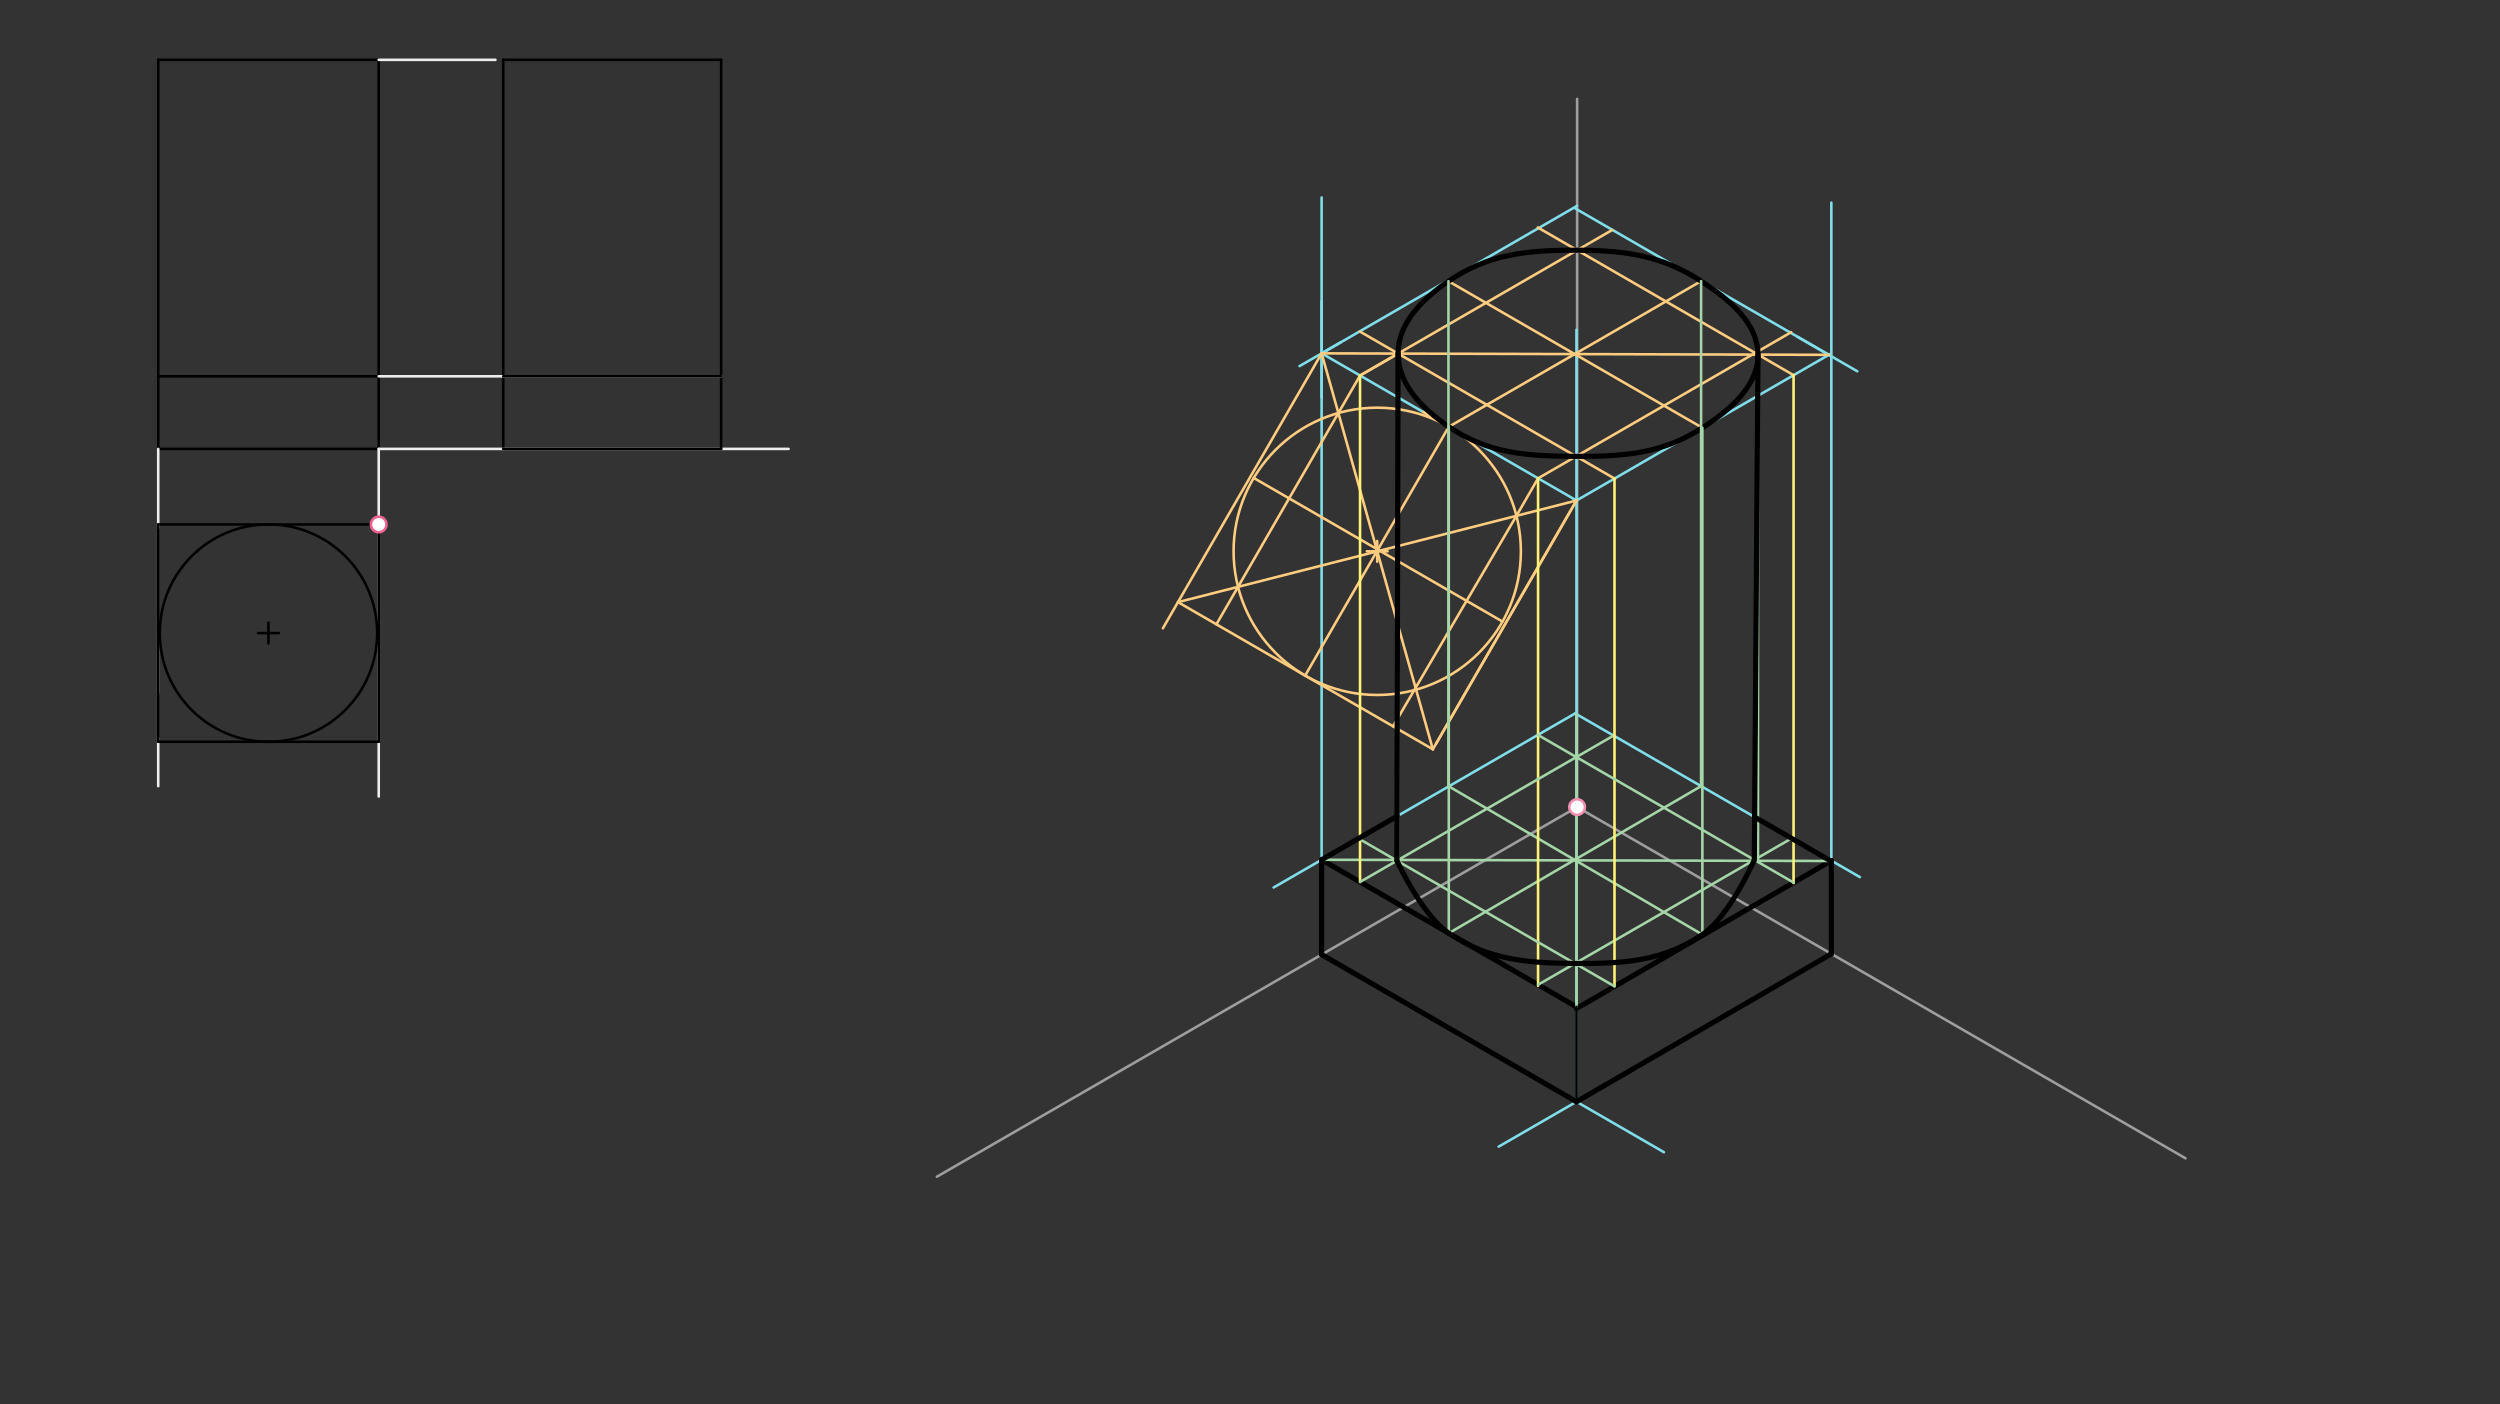 <svg xmlns="http://www.w3.org/2000/svg" class="svg--816" height="100%" preserveAspectRatio="xMidYMid meet" viewBox="0 0 963.78 541.417" width="100%"><rect x="0" y="0" width="963.78" height="541.417" fill="#333333" stroke="none"/><defs><marker id="marker-arrow" markerHeight="16" markerUnits="userSpaceOnUse" markerWidth="24" orient="auto-start-reverse" refX="24" refY="4" viewBox="0 0 24 8"><path d="M 0 0 L 24 4 L 0 8 z" stroke="inherit"></path></marker></defs><g class="aux-layer--949"></g><g class="main-layer--75a"><g class="element--733"><line stroke="#000000" stroke-dasharray="none" stroke-linecap="round" stroke-width="1" x1="61" x2="61" y1="23.067" y2="145.067"></line></g><g class="element--733"><line stroke="#000000" stroke-dasharray="none" stroke-linecap="round" stroke-width="1" x1="61" x2="146" y1="145.067" y2="145.067"></line></g><g class="element--733"><line stroke="#000000" stroke-dasharray="none" stroke-linecap="round" stroke-width="1" x1="146" x2="146" y1="145.067" y2="23.067"></line></g><g class="element--733"><line stroke="#000000" stroke-dasharray="none" stroke-linecap="round" stroke-width="1" x1="146" x2="61" y1="23.067" y2="23.067"></line></g><g class="element--733"><line stroke="#000000" stroke-dasharray="none" stroke-linecap="round" stroke-width="1" x1="61" x2="61" y1="145.067" y2="173.067"></line></g><g class="element--733"><line stroke="#000000" stroke-dasharray="none" stroke-linecap="round" stroke-width="1" x1="61" x2="146" y1="173.067" y2="173.067"></line></g><g class="element--733"><line stroke="#000000" stroke-dasharray="none" stroke-linecap="round" stroke-width="1" x1="146" x2="146" y1="173.067" y2="145.067"></line></g><g class="element--733"><line stroke="#EEEEEE" stroke-dasharray="none" stroke-linecap="round" stroke-width="1" x1="146" x2="194" y1="173.067" y2="173.067"></line></g><g class="element--733"><line stroke="#EEEEEE" stroke-dasharray="none" stroke-linecap="round" stroke-width="1" x1="146" x2="191" y1="23.067" y2="23.067"></line></g><g class="element--733"><line stroke="#000000" stroke-dasharray="none" stroke-linecap="round" stroke-width="1" x1="194" x2="194" y1="173.067" y2="23.067"></line></g><g class="element--733"><line stroke="#000000" stroke-dasharray="none" stroke-linecap="round" stroke-width="1" x1="194" x2="278" y1="23.067" y2="23.067"></line></g><g class="element--733"><line stroke="#EEEEEE" stroke-dasharray="none" stroke-linecap="round" stroke-width="1" x1="194" x2="304" y1="173.067" y2="173.067"></line></g><g class="element--733"><line stroke="#000000" stroke-dasharray="none" stroke-linecap="round" stroke-width="1" x1="278" x2="278" y1="23.067" y2="173.067"></line></g><g class="element--733"><line stroke="#000000" stroke-dasharray="none" stroke-linecap="round" stroke-width="1" x1="278" x2="194" y1="173.067" y2="173.067"></line></g><g class="element--733"><line stroke="#EEEEEE" stroke-dasharray="none" stroke-linecap="round" stroke-width="1" x1="146" x2="278" y1="145.067" y2="145.067"></line></g><g class="element--733"><line stroke="#000000" stroke-dasharray="none" stroke-linecap="round" stroke-width="1" x1="194" x2="278" y1="145.067" y2="145.067"></line></g><g class="element--733"><line stroke="#EEEEEE" stroke-dasharray="none" stroke-linecap="round" stroke-width="1" x1="61" x2="61" y1="173.067" y2="303.067"></line></g><g class="element--733"><line stroke="#EEEEEE" stroke-dasharray="none" stroke-linecap="round" stroke-width="1" x1="146" x2="146" y1="173.067" y2="307.067"></line></g><g class="element--733"><line stroke="#000000" stroke-dasharray="none" stroke-linecap="round" stroke-width="1" x1="61" x2="61" y1="204.067" y2="284.067"></line></g><g class="element--733"><g class="center--a87"><line x1="99.5" y1="244.067" x2="107.5" y2="244.067" stroke="#000000" stroke-width="1" stroke-linecap="round"></line><line x1="103.5" y1="240.067" x2="103.5" y2="248.067" stroke="#000000" stroke-width="1" stroke-linecap="round"></line><circle class="hit--87b" cx="103.5" cy="244.067" r="4" stroke="none" fill="transparent"></circle></g><circle cx="103.5" cy="244.067" fill="none" r="41.908" stroke="#000000" stroke-dasharray="none" stroke-width="1"></circle></g><g class="element--733"><line stroke="#000000" stroke-dasharray="none" stroke-linecap="round" stroke-width="1" x1="105.032" x2="61" y1="202.187" y2="202.187"></line></g><g class="element--733"><line stroke="#000000" stroke-dasharray="none" stroke-linecap="round" stroke-width="1" x1="101.968" x2="146" y1="202.187" y2="202.187"></line></g><g class="element--733"><line stroke="#000000" stroke-dasharray="none" stroke-linecap="round" stroke-width="1" x1="61" x2="61" y1="202.187" y2="244.067"></line></g><g class="element--733"><line stroke="#000000" stroke-dasharray="none" stroke-linecap="round" stroke-width="1" x1="104.923" x2="61" y1="285.949" y2="285.949"></line></g><g class="element--733"><line stroke="#000000" stroke-dasharray="none" stroke-linecap="round" stroke-width="1" x1="61" x2="61" y1="285.949" y2="267.505"></line></g><g class="element--733"><line stroke="#000000" stroke-dasharray="none" stroke-linecap="round" stroke-width="1" x1="102.039" x2="146" y1="285.949" y2="285.949"></line></g><g class="element--733"><line stroke="#000000" stroke-dasharray="none" stroke-linecap="round" stroke-width="1" x1="146" x2="146" y1="285.949" y2="202.187"></line></g><g class="element--733"><line stroke="#9E9E9E" stroke-dasharray="none" stroke-linecap="round" stroke-width="1" x1="608" x2="608" y1="311.133" y2="38.133"></line></g><g class="element--733"><line stroke="#9E9E9E" stroke-dasharray="none" stroke-linecap="round" stroke-width="1" x1="608" x2="361.177" y1="311.133" y2="453.637"></line></g><g class="element--733"><line stroke="#9E9E9E" stroke-dasharray="none" stroke-linecap="round" stroke-width="1" x1="608" x2="842.537" y1="311.133" y2="446.543"></line></g><g class="element--733"><line stroke="#80DEEA" stroke-dasharray="none" stroke-linecap="round" stroke-width="1" x1="509.313" x2="641.462" y1="367.893" y2="444.189"></line></g><g class="element--733"><line stroke="#80DEEA" stroke-dasharray="none" stroke-linecap="round" stroke-width="1" x1="706" x2="577.753" y1="368.002" y2="442.045"></line></g><g class="element--733"><line stroke="#80DEEA" stroke-dasharray="none" stroke-linecap="round" stroke-width="1" x1="509.501" x2="509.501" y1="368.002" y2="116.133"></line></g><g class="element--733"><line stroke="#80DEEA" stroke-dasharray="none" stroke-linecap="round" stroke-width="1" x1="607.751" x2="607.751" y1="424.726" y2="127.133"></line></g><g class="element--733"><line stroke="#80DEEA" stroke-dasharray="none" stroke-linecap="round" stroke-width="1" x1="706" x2="706" y1="368.002" y2="78.133"></line></g><g class="element--733"><line stroke="#80DEEA" stroke-dasharray="none" stroke-linecap="round" stroke-width="1" x1="509.501" x2="509.501" y1="153.133" y2="76.133"></line></g><g class="element--733"><line stroke="#80DEEA" stroke-dasharray="none" stroke-linecap="round" stroke-width="1" x1="491" x2="518.263" y1="342.133" y2="326.393"></line></g><g class="element--733"><line stroke="#80DEEA" stroke-dasharray="none" stroke-linecap="round" stroke-width="1" x1="717" x2="694.121" y1="338.133" y2="324.924"></line></g><g class="element--733"><line stroke="#80DEEA" stroke-dasharray="none" stroke-linecap="round" stroke-width="1" x1="501" x2="516.781" y1="141.133" y2="132.022"></line></g><g class="element--733"><line stroke="#80DEEA" stroke-dasharray="none" stroke-linecap="round" stroke-width="1" x1="716" x2="693.005" y1="143.133" y2="129.857"></line></g><g class="element--733"><line stroke="#80DEEA" stroke-dasharray="none" stroke-linecap="round" stroke-width="1" x1="509.501" x2="608.004" y1="136.225" y2="79.355"></line></g><g class="element--733"><line stroke="#80DEEA" stroke-dasharray="none" stroke-linecap="round" stroke-width="1" x1="706" x2="607.384" y1="137.36" y2="80.424"></line></g><g class="element--733"><line stroke="#80DEEA" stroke-dasharray="none" stroke-linecap="round" stroke-width="1" x1="509.501" x2="607.955" y1="136.225" y2="193.067"></line></g><g class="element--733"><line stroke="#80DEEA" stroke-dasharray="none" stroke-linecap="round" stroke-width="1" x1="607.751" x2="705.509" y1="192.949" y2="136.509"></line></g><g class="element--733"><line stroke="#000000" stroke-dasharray="none" stroke-linecap="round" stroke-width="2" x1="509.501" x2="509.501" y1="331.452" y2="368.002"></line></g><g class="element--733"><line stroke="#000000" stroke-dasharray="none" stroke-linecap="round" stroke-width="2" x1="509.501" x2="607.751" y1="368.002" y2="424.726"></line></g><g class="element--733"><line stroke="#000000" stroke-dasharray="none" stroke-linecap="round" stroke-width="2" x1="607.751" x2="706" y1="424.726" y2="367.714"></line></g><g class="element--733"><line stroke="#000000" stroke-dasharray="none" stroke-linecap="round" stroke-width="2" x1="706" x2="706" y1="367.714" y2="331.782"></line></g><g class="element--733"><line stroke="#000000" stroke-dasharray="none" stroke-linecap="round" stroke-width="2" x1="706" x2="607.73" y1="331.782" y2="388.806"></line></g><g class="element--733"><line stroke="#000000" stroke-dasharray="none" stroke-linecap="round" stroke-width="2" x1="509.501" x2="608.019" y1="331.452" y2="388.331"></line></g><g class="element--733"><line stroke="#FFCC80" stroke-dasharray="none" stroke-linecap="round" stroke-width="1" x1="509.501" x2="448.308" y1="136.225" y2="242.214"></line></g><g class="element--733"><line stroke="#FFCC80" stroke-dasharray="none" stroke-linecap="round" stroke-width="1" x1="607.751" x2="553.657" y1="192.949" y2="286.642"></line></g><g class="element--733"><line stroke="#FFCC80" stroke-dasharray="none" stroke-linecap="round" stroke-width="1" x1="454.125" x2="552.375" y1="232.139" y2="288.863"></line></g><g class="element--733"><line stroke="#FFCC80" stroke-dasharray="none" stroke-linecap="round" stroke-width="1" x1="607.751" x2="552.375" y1="192.949" y2="288.863"></line></g><g class="element--733"><line stroke="#FFCC80" stroke-dasharray="none" stroke-linecap="round" stroke-width="1" x1="509.501" x2="552.375" y1="136.225" y2="288.863"></line></g><g class="element--733"><line stroke="#FFCC80" stroke-dasharray="none" stroke-linecap="round" stroke-width="1" x1="607.751" x2="454.125" y1="192.949" y2="232.139"></line></g><g class="element--733"><g class="center--a87"><line x1="526.938" y1="212.544" x2="534.938" y2="212.544" stroke="#FFCC80" stroke-width="1" stroke-linecap="round"></line><line x1="530.938" y1="208.544" x2="530.938" y2="216.544" stroke="#FFCC80" stroke-width="1" stroke-linecap="round"></line><circle class="hit--87b" cx="530.938" cy="212.544" r="4" stroke="none" fill="transparent"></circle></g><circle cx="530.938" cy="212.544" fill="none" r="55.376" stroke="#FFCC80" stroke-dasharray="none" stroke-width="1"></circle></g><g class="element--733"><line stroke="#FFCC80" stroke-dasharray="none" stroke-linecap="round" stroke-width="1" x1="558.524" x2="503.148" y1="164.528" y2="260.442"></line></g><g class="element--733"><line stroke="#FFCC80" stroke-dasharray="none" stroke-linecap="round" stroke-width="1" x1="515.963" x2="468.934" y1="159.231" y2="240.689"></line></g><g class="element--733"><line stroke="#FFCC80" stroke-dasharray="none" stroke-linecap="round" stroke-width="1" x1="515.963" x2="524.31" y1="159.231" y2="144.775"></line></g><g class="element--733"><line stroke="#FFCC80" stroke-dasharray="none" stroke-linecap="round" stroke-width="1" x1="584.596" x2="537.035" y1="198.856" y2="280.007"></line></g><g class="element--733"><line stroke="#FFCC80" stroke-dasharray="none" stroke-linecap="round" stroke-width="1" x1="584.596" x2="592.942" y1="198.856" y2="184.4"></line></g><g class="element--733"><line stroke="#FFCC80" stroke-dasharray="none" stroke-linecap="round" stroke-width="1" x1="483.329" x2="579.236" y1="184.262" y2="239.634"></line></g><g class="element--733"><line stroke="#FFCC80" stroke-dasharray="none" stroke-linecap="round" stroke-width="1" x1="524.31" x2="621.528" y1="144.775" y2="88.646"></line></g><g class="element--733"><line stroke="#FFCC80" stroke-dasharray="none" stroke-linecap="round" stroke-width="1" x1="558.524" x2="548.614" y1="164.528" y2="158.807"></line></g><g class="element--733"><line stroke="#FFCC80" stroke-dasharray="none" stroke-linecap="round" stroke-width="1" x1="558.524" x2="656.241" y1="164.528" y2="108.111"></line></g><g class="element--733"><line stroke="#FFCC80" stroke-dasharray="none" stroke-linecap="round" stroke-width="1" x1="592.942" x2="690.535" y1="184.4" y2="128.055"></line></g><g class="element--733"><line stroke="#FFCC80" stroke-dasharray="none" stroke-linecap="round" stroke-width="1" x1="509.501" x2="705.017" y1="136.225" y2="136.792"></line></g><g class="element--733"><line stroke="#FFCC80" stroke-dasharray="none" stroke-linecap="round" stroke-width="1" x1="607.056" x2="558.393" y1="136.508" y2="108.412"></line></g><g class="element--733"><line stroke="#FFCC80" stroke-dasharray="none" stroke-linecap="round" stroke-width="1" x1="607.056" x2="656.456" y1="136.508" y2="165.029"></line></g><g class="element--733"><line stroke="#FFCC80" stroke-dasharray="none" stroke-linecap="round" stroke-width="1" x1="538.97" x2="622.635" y1="136.311" y2="184.614"></line></g><g class="element--733"><line stroke="#FFCC80" stroke-dasharray="none" stroke-linecap="round" stroke-width="1" x1="538.97" x2="524.31" y1="136.311" y2="144.775"></line></g><g class="element--733"><line stroke="#FFCC80" stroke-dasharray="none" stroke-linecap="round" stroke-width="1" x1="538.97" x2="524.273" y1="136.311" y2="127.825"></line></g><g class="element--733"><line stroke="#FFCC80" stroke-dasharray="none" stroke-linecap="round" stroke-width="1" x1="608" x2="592.827" y1="96.456" y2="87.696"></line></g><g class="element--733"><line stroke="#FFCC80" stroke-dasharray="none" stroke-linecap="round" stroke-width="1" x1="608" x2="691.531" y1="96.456" y2="144.683"></line></g><g class="element--733"><path d="M 608 96.456 C 626.571 96.529, 640.607 98.462, 655.791 108.371 C 666.839 115.582, 677.674 124.617, 677.727 136.713 C 677.78 148.675, 667.211 157.899, 656.283 164.929 C 640.893 174.829, 626.492 175.992, 607.603 175.936 C 588.532 175.878, 573.731 174.856, 558.524 164.528 C 548.163 157.491, 538.957 148.053, 538.97 136.311 C 538.983 124.684, 548.14 115.42, 558.393 108.412 C 573.783 97.893, 588.761 96.381, 608 96.456" fill="none" stroke="#000000" stroke-linecap="round" stroke-width="2"></path></g><g class="element--733"><line stroke="#80DEEA" stroke-dasharray="none" stroke-linecap="round" stroke-width="1" x1="509.501" x2="607.23" y1="331.452" y2="275.028"></line></g><g class="element--733"><line stroke="#80DEEA" stroke-dasharray="none" stroke-linecap="round" stroke-width="1" x1="607.23" x2="705.883" y1="275.028" y2="331.985"></line></g><g class="element--733"><line stroke="#A5D6A7" stroke-dasharray="none" stroke-linecap="round" stroke-width="1" x1="656.283" x2="656.283" y1="164.929" y2="360.294"></line></g><g class="element--733"><line stroke="#A5D6A7" stroke-dasharray="none" stroke-linecap="round" stroke-width="1" x1="558.524" x2="558.524" y1="164.528" y2="359.891"></line></g><g class="element--733"><line stroke="#A5D6A7" stroke-dasharray="none" stroke-linecap="round" stroke-width="1" x1="655.791" x2="655.791" y1="108.371" y2="303.349"></line></g><g class="element--733"><line stroke="#A5D6A7" stroke-dasharray="none" stroke-linecap="round" stroke-width="1" x1="558.393" x2="558.393" y1="108.412" y2="303.148"></line></g><g class="element--733"><line stroke="#A5D6A7" stroke-dasharray="none" stroke-linecap="round" stroke-width="1" x1="558.524" x2="656.283" y1="303.148" y2="360.294"></line></g><g class="element--733"><line stroke="#A5D6A7" stroke-dasharray="none" stroke-linecap="round" stroke-width="1" x1="655.791" x2="558.524" y1="303.064" y2="359.755"></line></g><g class="element--733"><line stroke="#A5D6A7" stroke-dasharray="none" stroke-linecap="round" stroke-width="1" x1="509.501" x2="705.767" y1="331.452" y2="331.918"></line></g><g class="element--733"><line stroke="#A5D6A7" stroke-dasharray="none" stroke-linecap="round" stroke-width="1" x1="607.751" x2="607.751" y1="275.328" y2="388.176"></line></g><g class="element--733"><line stroke="#A5D6A7" stroke-dasharray="none" stroke-linecap="round" stroke-width="1" x1="538.97" x2="538.97" y1="136.311" y2="331.522"></line></g><g class="element--733"><line stroke="#A5D6A7" stroke-dasharray="none" stroke-linecap="round" stroke-width="1" x1="677.727" x2="677.727" y1="136.713" y2="331.851"></line></g><g class="element--733"><line stroke="#FFF176" stroke-dasharray="none" stroke-linecap="round" stroke-width="1" x1="592.942" x2="592.942" y1="184.4" y2="380.067"></line></g><g class="element--733"><line stroke="#A5D6A7" stroke-dasharray="none" stroke-linecap="round" stroke-width="1" x1="592.942" x2="690.639" y1="379.626" y2="323.221"></line></g><g class="element--733"><line stroke="#FFF176" stroke-dasharray="none" stroke-linecap="round" stroke-width="1" x1="524.31" x2="524.31" y1="144.775" y2="340.018"></line></g><g class="element--733"><line stroke="#A5D6A7" stroke-dasharray="none" stroke-linecap="round" stroke-width="1" x1="524.31" x2="621.712" y1="340.001" y2="283.766"></line></g><g class="element--733"><line stroke="#FFF176" stroke-dasharray="none" stroke-linecap="round" stroke-width="1" x1="691.441" x2="691.441" y1="144.631" y2="340.441"></line></g><g class="element--733"><line stroke="#FFF176" stroke-dasharray="none" stroke-linecap="round" stroke-width="1" x1="622.411" x2="622.411" y1="184.485" y2="380.232"></line></g><g class="element--733"><line stroke="#A5D6A7" stroke-dasharray="none" stroke-linecap="round" stroke-width="1" x1="691.441" x2="592.905" y1="340.231" y2="283.341"></line></g><g class="element--733"><line stroke="#A5D6A7" stroke-dasharray="none" stroke-linecap="round" stroke-width="1" x1="622.411" x2="524.01" y1="380.232" y2="323.42"></line></g><g class="element--733"><path d="M 538.52 331.797 C 538.52 331.797, 548.09 352.729, 558.524 359.755 C 573.702 369.975, 588.243 371.302, 607.152 371.422 C 626.2 371.544, 641.05 370.56, 656.283 360.294 C 666.89 353.147, 676.309 331.494, 676.309 331.494 C 676.309 331.494, 666.89 353.147, 656.283 360.294 C 641.05 370.56, 626.2 371.544, 607.152 371.422 C 588.243 371.302, 573.702 369.975, 558.524 359.755 C 548.09 352.729, 538.52 331.797, 538.52 331.797" fill="none" stroke="#000000" stroke-linecap="round" stroke-width="2"></path></g><g class="element--733"><line stroke="#000000" stroke-dasharray="none" stroke-linecap="round" stroke-width="2" x1="538.52" x2="538.97" y1="331.797" y2="136.311"></line></g><g class="element--733"><line stroke="#000000" stroke-dasharray="none" stroke-linecap="round" stroke-width="2" x1="676.309" x2="677.727" y1="331.494" y2="136.713"></line></g><g class="element--733"><line stroke="#000000" stroke-dasharray="none" stroke-linecap="round" stroke-width="2" x1="509.501" x2="538.559" y1="331.452" y2="314.675"></line></g><g class="element--733"><line stroke="#000000" stroke-dasharray="none" stroke-linecap="round" stroke-width="2" x1="676.429" x2="705.767" y1="314.98" y2="331.918"></line></g><g class="element--733"><line stroke="#000000" stroke-dasharray="none" stroke-linecap="round" stroke-width="1" x1="607.751" x2="607.751" y1="388.176" y2="424.726"></line></g><g class="element--733"><circle cx="608" cy="311.133" r="3" stroke="#F48FB1" stroke-width="1" fill="#ffffff"></circle>}</g><g class="element--733"><circle cx="146" cy="202.187" r="3" stroke="#F06292" stroke-width="1" fill="#ffffff"></circle>}</g></g><g class="snaps-layer--ac6"></g><g class="temp-layer--52d"></g></svg>